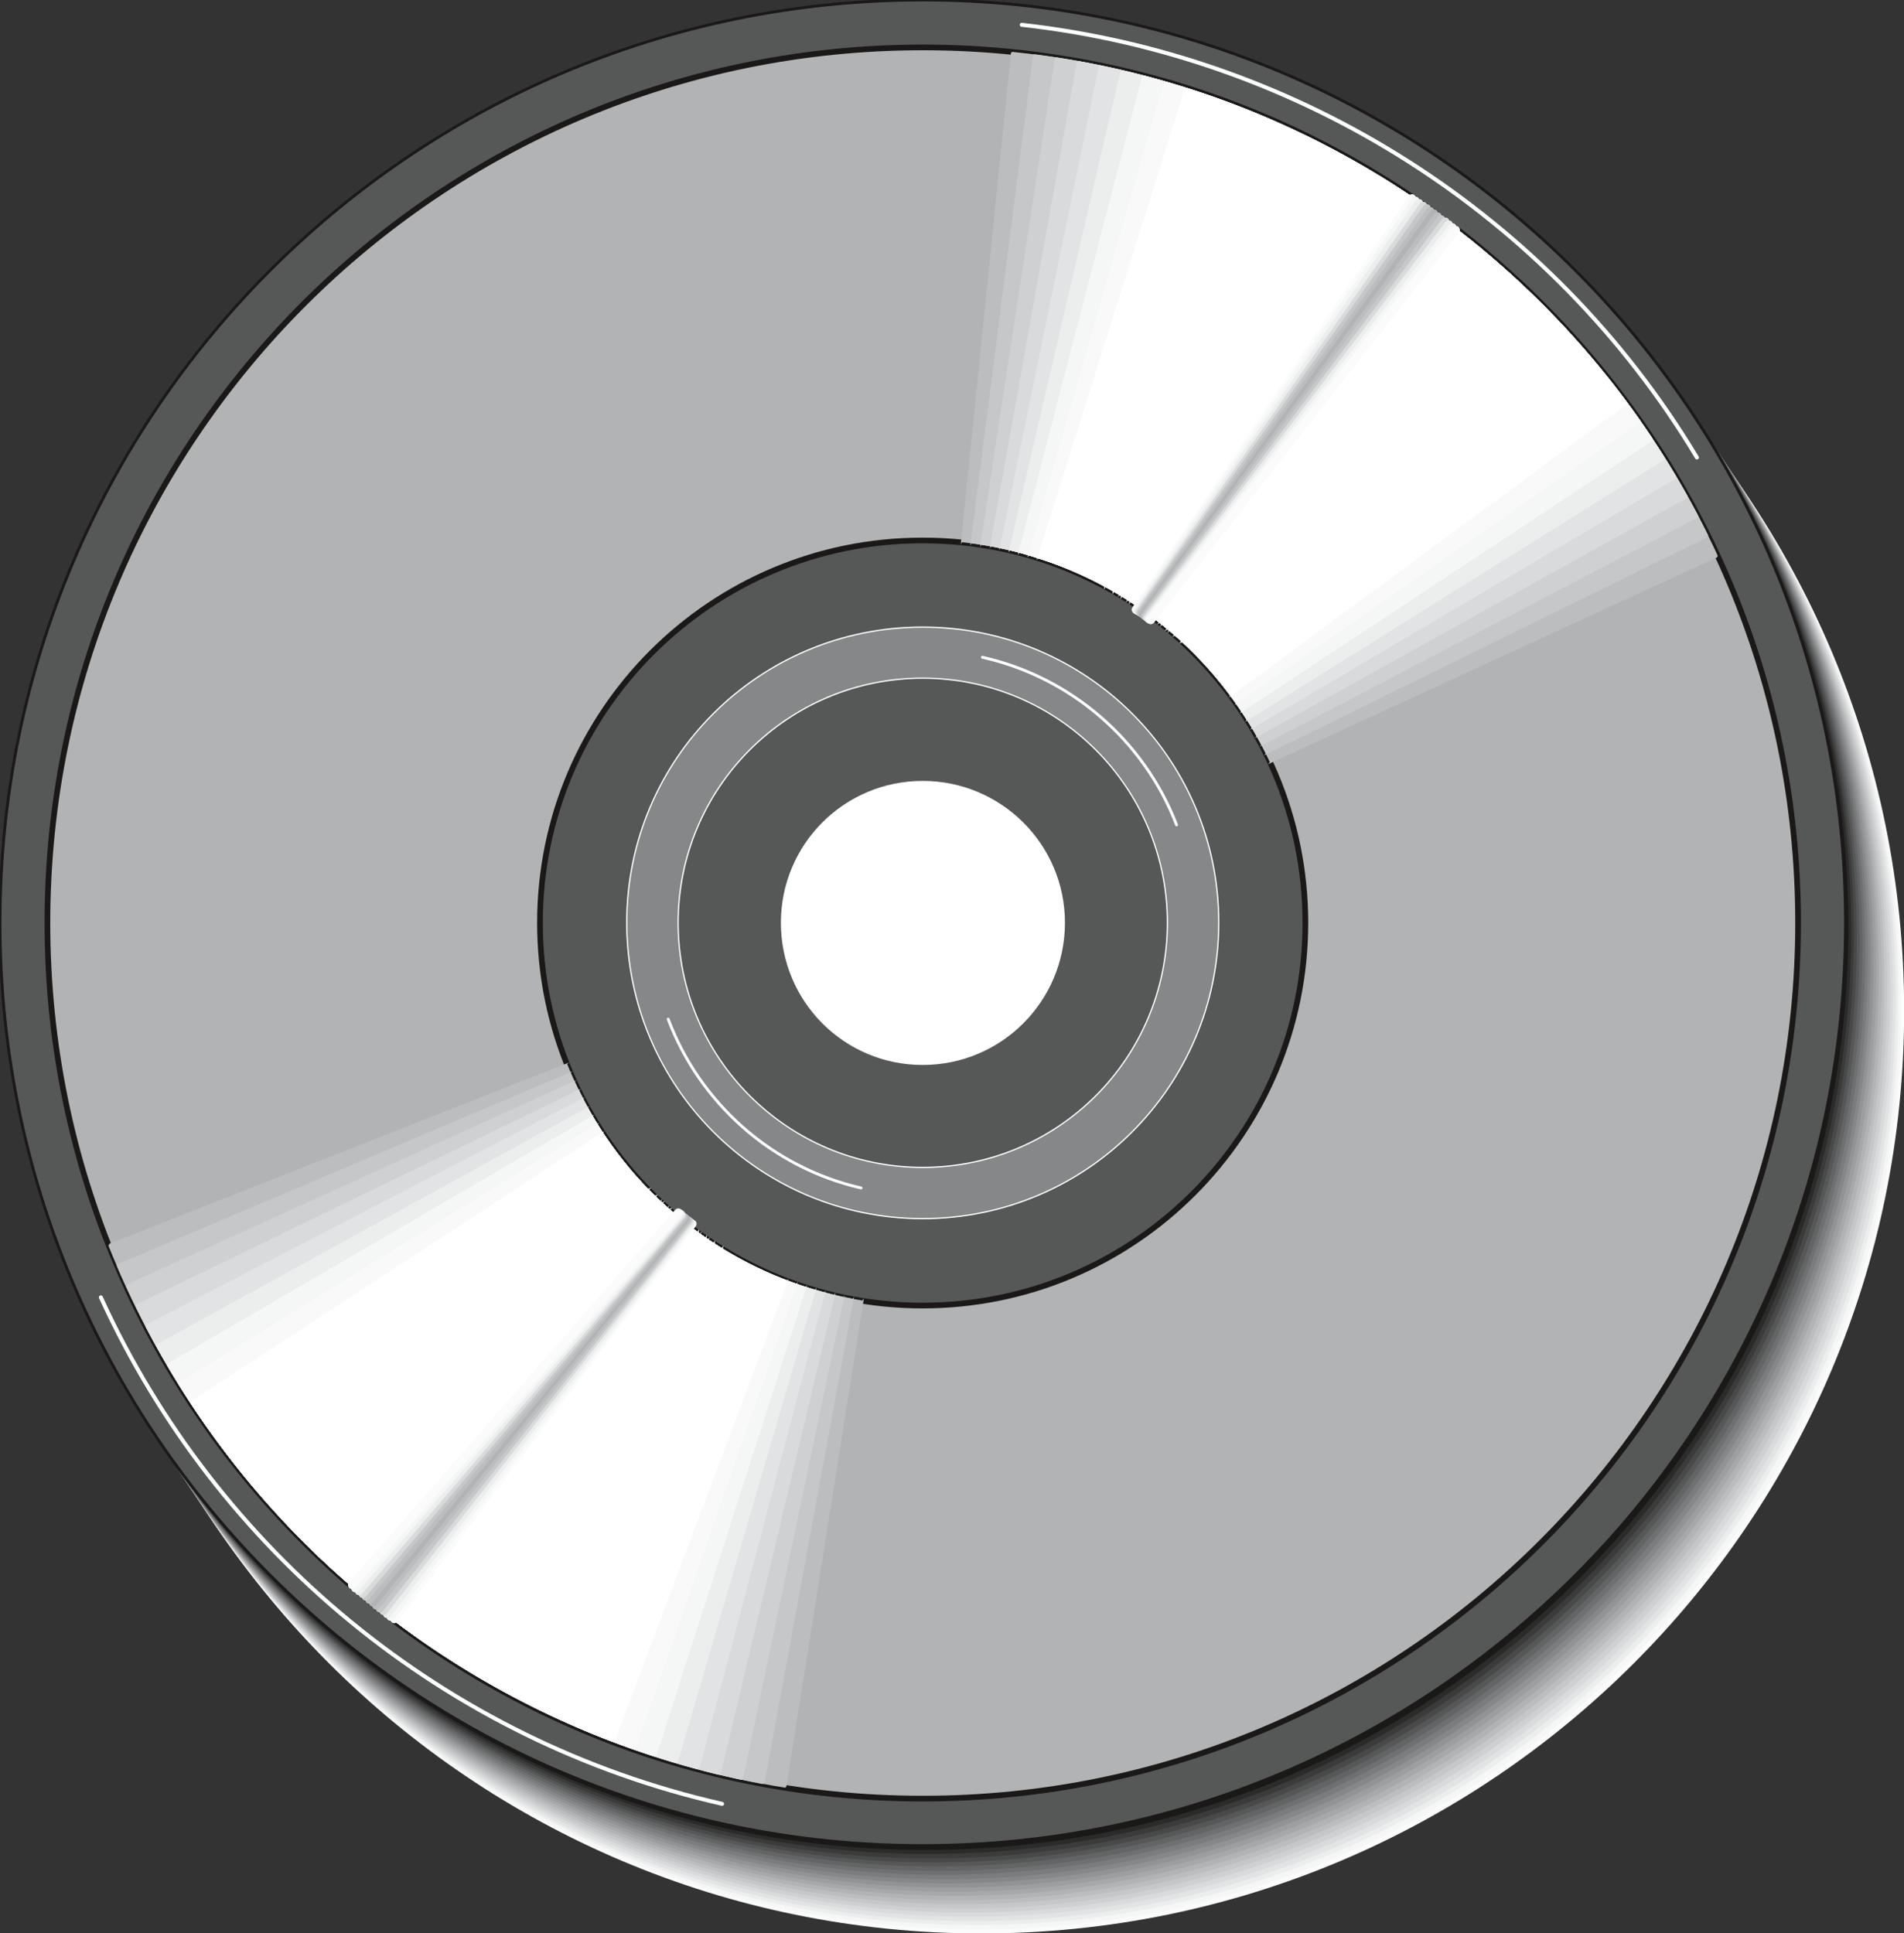 <svg xmlns="http://www.w3.org/2000/svg" xml:space="preserve" width="455.244" height="122.3mm" fill-rule="evenodd" stroke-linejoin="round" stroke-width="28.222" preserveAspectRatio="xMidYMid" version="1.2" viewBox="0 0 12045 12230"><rect x="0" y="0" width="12045" height="12230" fill="#333333" stroke="none"/><defs class="ClipPathGroup"><clipPath id="a" clipPathUnits="userSpaceOnUse"><path d="M0 0h12045v12230H0z"/></clipPath></defs><g class="SlideGroup"><g class="Slide" clip-path="url(#a)"><g class="Page"><g class="com.sun.star.drawing.ClosedBezierShape"><path fill="none" d="M371 556h11676v11676H371z" class="BoundingBox"/><path fill="#FBFBFB" d="M6208 12231c3225 0 5838-2613 5838-5838 0-3224-2613-5837-5838-5837-3224 0-5837 2613-5837 5837 0 3225 2613 5838 5837 5838Z"/></g><g class="com.sun.star.drawing.ClosedBezierShape"><path fill="none" d="M353 531h11676v11676H353z" class="BoundingBox"/><path fill="#F5F6F6" d="M6190 12206c3225 0 5838-2613 5838-5838 0-3226-2613-5837-5838-5837-3224 0-5837 2611-5837 5837 0 3225 2613 5838 5837 5838Z"/></g><g class="com.sun.star.drawing.ClosedBezierShape"><path fill="none" d="M335 503h11676v11677H335z" class="BoundingBox"/><path fill="#ECEDED" d="M6172 12178c3225 0 5838-2613 5838-5838 0-3224-2613-5837-5838-5837-3224 0-5837 2613-5837 5837 0 3225 2613 5838 5837 5838Z"/></g><g class="com.sun.star.drawing.ClosedBezierShape"><path fill="none" d="M318 478h11676v11677H318z" class="BoundingBox"/><path fill="#E2E3E4" d="M6155 12153c3225 0 5838-2613 5838-5838 0-3224-2613-5837-5838-5837-3224 0-5837 2613-5837 5837 0 3225 2613 5838 5837 5838Z"/></g><g class="com.sun.star.drawing.ClosedBezierShape"><path fill="none" d="M300 450h11676v11676H300z" class="BoundingBox"/><path fill="#D9DADB" d="M6137 12125c3225 0 5838-2611 5838-5838 0-3224-2613-5837-5838-5837-3224 0-5837 2613-5837 5837 0 3227 2613 5838 5837 5838Z"/></g><g class="com.sun.star.drawing.ClosedBezierShape"><path fill="none" d="M282 424h11677v11676H282z" class="BoundingBox"/><path fill="#CFD0D2" d="M6119 12099c3225 0 5838-2613 5838-5838 0-3224-2613-5837-5838-5837-3224 0-5837 2613-5837 5837 0 3225 2613 5838 5837 5838Z"/></g><g class="com.sun.star.drawing.ClosedBezierShape"><path fill="none" d="M264 396h11676v11678H264z" class="BoundingBox"/><path fill="#C5C7C8" d="M6101 12073c3225 0 5838-2614 5838-5837 0-3227-2613-5840-5838-5840-3224 0-5837 2613-5837 5840 0 3223 2613 5837 5837 5837Z"/></g><g class="com.sun.star.drawing.ClosedBezierShape"><path fill="none" d="M246 371h11676v11676H246z" class="BoundingBox"/><path fill="#BBBDBE" d="M6083 12046c3225 0 5838-2613 5838-5838 0-3224-2613-5837-5838-5837-3224 0-5837 2613-5837 5837 0 3225 2613 5838 5837 5838Z"/></g><g class="com.sun.star.drawing.ClosedBezierShape"><path fill="none" d="M229 345h11676v11676H229z" class="BoundingBox"/><path fill="#B1B3B4" d="M6066 12020c3227 0 5838-2613 5838-5838 0-3224-2611-5837-5838-5837-3224 0-5837 2613-5837 5837 0 3225 2613 5838 5837 5838Z"/></g><g class="com.sun.star.drawing.ClosedBezierShape"><path fill="none" d="M211 318h11676v11676H211z" class="BoundingBox"/><path fill="#A6A8AA" d="M6048 11993c3227 0 5838-2613 5838-5838 0-3224-2611-5837-5838-5837-3224 0-5837 2613-5837 5837 0 3225 2613 5838 5837 5838Z"/></g><g class="com.sun.star.drawing.ClosedBezierShape"><path fill="none" d="M193 292h11678v11677H193z" class="BoundingBox"/><path fill="#9C9E9F" d="M6029 11967c3227 0 5841-2613 5841-5838 0-3224-2614-5837-5841-5837-3223 0-5836 2613-5836 5837 0 3225 2613 5838 5836 5838Z"/></g><g class="com.sun.star.drawing.ClosedBezierShape"><path fill="none" d="M175 263h11678v11679H175z" class="BoundingBox"/><path fill="#919394" d="M6015 11941c3223 0 5837-2614 5837-5841 0-3223-2614-5836-5837-5836-3227 0-5840 2613-5840 5836 0 3227 2613 5841 5840 5841Z"/></g><g class="com.sun.star.drawing.ClosedBezierShape"><path fill="none" d="M156 239h11679v11676H156z" class="BoundingBox"/><path fill="#868789" d="M5997 11914c3223 0 5837-2613 5837-5838 0-3224-2614-5837-5837-5837-3227 0-5840 2613-5840 5837 0 3225 2613 5838 5840 5838Z"/></g><g class="com.sun.star.drawing.ClosedBezierShape"><path fill="none" d="M142 213h11676v11676H142z" class="BoundingBox"/><path fill="#7A7C7D" d="M5979 11888c3225 0 5838-2613 5838-5838 0-3226-2613-5837-5838-5837-3226 0-5837 2611-5837 5837 0 3225 2611 5838 5837 5838Z"/></g><g class="com.sun.star.drawing.ClosedBezierShape"><path fill="none" d="M124 185h11676v11677H124z" class="BoundingBox"/><path fill="#6E7071" d="M5961 11860c3225 0 5838-2613 5838-5838 0-3224-2613-5837-5838-5837-3226 0-5837 2613-5837 5837 0 3225 2611 5838 5837 5838Z"/></g><g class="com.sun.star.drawing.ClosedBezierShape"><path fill="none" d="M107 160h11676v11676H107z" class="BoundingBox"/><path fill="#636465" d="M5944 11835c3225 0 5838-2613 5838-5838 0-3224-2613-5837-5838-5837-3224 0-5837 2613-5837 5837 0 3225 2613 5838 5837 5838Z"/></g><g class="com.sun.star.drawing.ClosedBezierShape"><path fill="none" d="M89 132h11676v11676H89z" class="BoundingBox"/><path fill="#565757" d="M5926 11807c3225 0 5838-2611 5838-5838 0-3224-2613-5837-5838-5837C2702 132 89 2745 89 5969c0 3227 2613 5838 5837 5838Z"/></g><g class="com.sun.star.drawing.ClosedBezierShape"><path fill="none" d="M71 107h11677v11676H71z" class="BoundingBox"/><path fill="#49494A" d="M5908 11782c3225 0 5838-2613 5838-5838 0-3224-2613-5837-5838-5837C2684 107 71 2720 71 5944c0 3225 2613 5838 5837 5838Z"/></g><g class="com.sun.star.drawing.ClosedBezierShape"><path fill="none" d="M53 79h11676v11678H53z" class="BoundingBox"/><path fill="#3B3B3B" d="M5890 11756c3225 0 5838-2614 5838-5837 0-3227-2613-5840-5838-5840C2666 79 53 2692 53 5919c0 3223 2613 5837 5837 5837Z"/></g><g class="com.sun.star.drawing.ClosedBezierShape"><path fill="none" d="M36 53h11677v11676H36z" class="BoundingBox"/><path fill="#2B2B2A" d="M5873 11728c3225 0 5838-2613 5838-5838 0-3224-2613-5837-5838-5837C2649 53 36 2666 36 5890c0 3225 2613 5838 5837 5838Z"/></g><g class="com.sun.star.drawing.ClosedBezierShape"><path fill="none" d="M18 28h11676v11676H18z" class="BoundingBox"/><path fill="#1B1918" d="M5855 11703c3225 0 5838-2613 5838-5838 0-3224-2613-5837-5838-5837C2631 28 18 2641 18 5865c0 3225 2613 5838 5837 5838Z"/></g><g class="com.sun.star.drawing.ClosedBezierShape"><path fill="none" d="M-9-9h11694v11694H-9z" class="BoundingBox"/><path fill="#565757" d="M5837 11675c3225 0 5838-2613 5838-5838C11675 2613 9062 0 5837 0 2613 0 0 2613 0 5837c0 3225 2613 5838 5837 5838Z"/><path fill="none" stroke="#1B1918" stroke-linejoin="miter" stroke-width="18" d="M5837 11675c3225 0 5838-2613 5838-5838C11675 2613 9062 0 5837 0 2613 0 0 2613 0 5837c0 3225 2613 5838 5837 5838Z"/></g><g class="com.sun.star.drawing.ClosedBezierShape"><path fill="none" d="M300 300h11076v11079H300z" class="BoundingBox"/><path fill="#B1B3B4" d="M5838 11378c3058 0 5537-2481 5537-5540S8896 300 5838 300C2779 300 300 2779 300 5838s2479 5540 5538 5540Z"/></g><g fill="none" class="com.sun.star.drawing.ClosedBezierShape"><path d="M282 282h11112v11115H282z" class="BoundingBox"/><path stroke="#1B1918" stroke-linejoin="miter" stroke-width="36" d="M5838 11378c3058 0 5537-2481 5537-5540S8896 300 5838 300C2779 300 300 2779 300 5838s2479 5540 5538 5540Z"/></g><g fill="none" class="com.sun.star.drawing.OpenBezierShape"><path d="M625 8194h3957v3231H625z" class="BoundingBox"/><path stroke="#FFF" stroke-linecap="round" stroke-width="25" d="M638 8207c731 1601 2177 2806 3930 3204"/></g><g class="com.sun.star.drawing.ClosedBezierShape"><path fill="none" d="M3416 3419h4843v4841H3416z" class="BoundingBox"/><path fill="#565757" d="M5836 8259c1337 0 2422-1084 2422-2421S7173 3419 5836 3419c-1336 0-2420 1082-2420 2419s1084 2421 2420 2421Z"/></g><g fill="none" class="com.sun.star.drawing.ClosedBezierShape"><path d="M3398 3401h4879v4877H3398z" class="BoundingBox"/><path stroke="#1B1918" stroke-linejoin="miter" stroke-width="36" d="M5836 8259c1337 0 2422-1084 2422-2421S7173 3419 5836 3419c-1336 0-2420 1082-2420 2419s1084 2421 2420 2421Z"/></g><g class="com.sun.star.drawing.ClosedBezierShape"><path fill="none" d="M3961 3963h3754v3751H3961z" class="BoundingBox"/><path fill="#868789" d="M5837 7709c1035 0 1873-838 1873-1873 0-1034-838-1869-1873-1869-1034 0-1872 835-1872 1869 0 1035 838 1873 1872 1873Z"/><path fill="none" stroke="#FFF" stroke-linecap="round" stroke-width="8" d="M5837 7709c1035 0 1873-838 1873-1873 0-1034-838-1869-1873-1869-1034 0-1872 835-1872 1869 0 1035 838 1873 1872 1873Z"/></g><g class="com.sun.star.drawing.ClosedBezierShape"><path fill="none" d="M4286 4286h3105v3105H4286z" class="BoundingBox"/><path fill="#565757" d="M5837 7385c855 0 1548-691 1548-1548 0-854-693-1547-1548-1547-854 0-1547 693-1547 1547 0 857 693 1548 1547 1548Z"/><path fill="none" stroke="#FFF" stroke-linecap="round" stroke-width="8" d="M5837 7385c855 0 1548-691 1548-1548 0-854-693-1547-1548-1547-854 0-1547 693-1547 1547 0 857 693 1548 1547 1548Z"/></g><g class="com.sun.star.drawing.ClosedBezierShape"><path fill="none" d="M4940 4940h1799v1799H4940z" class="BoundingBox"/><path fill="#FFF" d="M5837 6737c496 0 900-401 900-900 0-496-404-897-900-897s-897 401-897 897c0 499 401 900 897 900Z"/></g><g fill="none" class="com.sun.star.drawing.OpenBezierShape"><path d="M4218 6438h1239v1087H4218z" class="BoundingBox"/><path stroke="#FFF" stroke-linecap="round" stroke-width="18" d="M4227 6447c200 531 656 939 1220 1068"/></g><g fill="none" class="com.sun.star.drawing.OpenBezierShape"><path d="M6206 4149h1247v1079H6206z" class="BoundingBox"/><path stroke="#FFF" stroke-linecap="round" stroke-width="18" d="M6215 4158c554 124 1020 520 1228 1060"/></g><g fill="none" class="com.sun.star.drawing.OpenBezierShape"><path d="M6451 144h4298v2764H6451z" class="BoundingBox"/><path stroke="#FFF" stroke-linecap="round" stroke-width="25" d="M6464 157c1748 195 3344 1194 4271 2737"/></g><g class="com.sun.star.drawing.ClosedBezierShape"><path fill="none" d="M686 6721h3505v3152H686z" class="BoundingBox"/><path fill="#BBBDBE" d="M4190 7583 2050 9849l-10 23C1453 9316 988 8637 686 7880l7-13 2908-1146-13 10c132 330 335 630 595 872l7-20Z"/></g><g class="com.sun.star.drawing.ClosedBezierShape"><path fill="none" d="M739 6777h3497v3190H739z" class="BoundingBox"/><path fill="#C5C7C8" d="M4235 7623 2151 9943l-8 23c-602-538-1082-1207-1404-1957l5-12 2878-1220-12 10c142 327 353 622 617 857l8-21Z"/></g><g class="com.sun.star.drawing.ClosedBezierShape"><path fill="none" d="M798 6833h3485v3225H798z" class="BoundingBox"/><path fill="#CFD0D2" d="m4281 7663-2023 2371-8 23c-614-523-1115-1179-1452-1919l5-13 2843-1292-10 10c150 325 368 612 637 840l8-20Z"/></g><g class="com.sun.star.drawing.ClosedBezierShape"><path fill="none" d="M859 6888h3469v3262H859z" class="BoundingBox"/><path fill="#D9DADB" d="m4327 7700-1962 2425-5 23c-630-508-1146-1151-1501-1883l2-13 2813-1364-10 10c155 322 381 602 658 826l5-24Z"/></g><g class="com.sun.star.drawing.ClosedBezierShape"><path fill="none" d="M919 6942h3456v3295H919z" class="BoundingBox"/><path fill="#E2E3E4" d="m4374 7739-1898 2473-8 23c-640-490-1171-1121-1549-1845l5-10 2774-1438-10 12c165 318 399 592 681 808l5-23Z"/></g><g class="com.sun.star.drawing.ClosedBezierShape"><path fill="none" d="M988 6998h3436v3323H988z" class="BoundingBox"/><path fill="#ECEDED" d="m4423 7775-1835 2521-5 23c-656-475-1202-1090-1595-1804l2-10 2739-1507-10 10c173 312 414 581 701 790l3-23Z"/></g><g class="com.sun.star.drawing.ClosedBezierShape"><path fill="none" d="M1057 7051h3418v3351H1057z" class="BoundingBox"/><path fill="#F5F6F6" d="m4474 7810-1772 2567-5 23c-665-457-1226-1060-1640-1761l2-13 2701-1575-10 10c180 310 427 571 719 772l5-23Z"/></g><g class="com.sun.star.drawing.ClosedBezierShape"><path fill="none" d="M1130 7102h3395v3378H1130z" class="BoundingBox"/><path fill="#F9F9FA" d="m4524 7846-1705 2610-5 23c-679-442-1255-1027-1684-1720l2-13 2658-1644-10 12c190 305 444 562 741 755l3-23Z"/></g><g class="com.sun.star.drawing.ClosedBezierShape"><path fill="none" d="M1207 7154h3371v3402H1207z" class="BoundingBox"/><path fill="#FFF" d="m4576 7878-1636 2652-5 25c-690-424-1281-997-1728-1677l2-13 2615-1710-10 12c198 297 457 549 759 732l3-21Z"/></g><g class="com.sun.star.drawing.ClosedBezierShape"><path fill="none" d="M2728 7826h2738v3484H2728z" class="BoundingBox"/><path fill="#BBBDBE" d="m4494 7826-1749 2581-17 13c668 455 1433 759 2239 889l8-8 490-3087-10 13c-351-56-687-191-979-389l18-12Z"/></g><g class="com.sun.star.drawing.ClosedBezierShape"><path fill="none" d="M2611 7790h2793v3497H2611z" class="BoundingBox"/><path fill="#C5C7C8" d="m4443 7790-1812 2535-20 16c657 470 1413 795 2215 945l11-8 566-3074-8 12c-353-66-683-208-970-414l18-12Z"/></g><g class="com.sun.star.drawing.ClosedBezierShape"><path fill="none" d="M2497 7754h2847v3506H2497z" class="BoundingBox"/><path fill="#CFD0D2" d="m4395 7755-1876 2490-22 12c645 487 1395 832 2191 1002l13-7 642-3058-7 13c-351-77-679-226-961-442l20-10Z"/></g><g class="com.sun.star.drawing.ClosedBezierShape"><path fill="none" d="M2388 7717h2898v3512H2388z" class="BoundingBox"/><path fill="#D9DADB" d="m4347 7717-1939 2441-20 13c629 503 1370 866 2162 1057l10-8 725-3041-10 12c-348-83-671-243-948-464l20-10Z"/></g><g class="com.sun.star.drawing.ClosedBezierShape"><path fill="none" d="M2278 7678h2946v3515H2278z" class="BoundingBox"/><path fill="#E2E3E4" d="m4298 7678-2000 2391-20 12c617 520 1349 900 2137 1111l10-7 798-3022-7 12c-346-91-666-259-939-487l21-10Z"/></g><g class="com.sun.star.drawing.ClosedBezierShape"><path fill="none" d="M2172 7640h2994v3515H2172z" class="BoundingBox"/><path fill="#ECEDED" d="M4253 7640 2192 9977l-20 10c604 537 1323 936 2106 1167l10-5 877-3002-11 13c-342-101-657-277-922-513l21-7Z"/></g><g class="com.sun.star.drawing.ClosedBezierShape"><path fill="none" d="M2065 7597h3042v3517H2065z" class="BoundingBox"/><path fill="#F5F6F6" d="M4207 7597 2087 9884l-22 10c594 551 1303 967 2078 1219l10-8 953-2975-10 13c-341-112-651-295-910-536l21-10Z"/></g><g class="com.sun.star.drawing.ClosedBezierShape"><path fill="none" d="M1963 7556h3086v3512H1963z" class="BoundingBox"/><path fill="#F9F9FA" d="M4163 7556 1985 9787l-22 10c579 564 1278 1001 2045 1270l13-5 1027-2953-10 13c-338-119-643-310-895-559l20-7Z"/></g><g class="com.sun.star.drawing.ClosedBezierShape"><path fill="none" d="M1864 7513h3126v3507H1864z" class="BoundingBox"/><path fill="#FFF" d="M4120 7513 1886 9688l-22 10c563 579 1249 1031 2012 1321l13-5 1100-2925-10 13c-333-127-633-328-879-582l20-7Z"/></g><g fill="none" class="com.sun.star.drawing.LineShape"><path d="M2467 7715h1941v2555H2467z" class="BoundingBox"/><path stroke="#FBFBFB" stroke-linecap="round" stroke-width="53" d="m4380 7742-1886 2500"/></g><g fill="none" class="com.sun.star.drawing.LineShape"><path d="M2444 7710h1956v2545H2444z" class="BoundingBox"/><path stroke="#F5F6F6" stroke-linecap="round" stroke-width="53" d="m4372 7737-1901 2490"/></g><g fill="none" class="com.sun.star.drawing.LineShape"><path d="M2422 7705h1971v2533H2422z" class="BoundingBox"/><path stroke="#ECEDED" stroke-linecap="round" stroke-width="53" d="m4365 7732-1916 2478"/></g><g fill="none" class="com.sun.star.drawing.LineShape"><path d="M2399 7697h1986v2522H2399z" class="BoundingBox"/><path stroke="#D9DADB" stroke-linecap="round" stroke-width="53" d="m4357 7724-1931 2467"/></g><g fill="none" class="com.sun.star.drawing.LineShape"><path d="M2376 7692h2002v2510H2376z" class="BoundingBox"/><path stroke="#C5C7C8" stroke-linecap="round" stroke-width="53" d="m4350 7719-1947 2455"/></g><g fill="none" class="com.sun.star.drawing.LineShape"><path d="M2353 7687h2017v2497H2353z" class="BoundingBox"/><path stroke="#BBBDBE" stroke-linecap="round" stroke-width="53" d="m4342 7714-1962 2442"/></g><g fill="none" class="com.sun.star.drawing.LineShape"><path d="M2333 7679h2030v2487H2333z" class="BoundingBox"/><path stroke="#B1B3B4" stroke-linecap="round" stroke-width="53" d="m4335 7706-1975 2432"/></g><g fill="none" class="com.sun.star.drawing.LineShape"><path d="M2310 7674h2045v2474H2310z" class="BoundingBox"/><path stroke="#BBBDBE" stroke-linecap="round" stroke-width="53" d="m4327 7701-1990 2419"/></g><g fill="none" class="com.sun.star.drawing.LineShape"><path d="M2287 7667h2060v2461H2287z" class="BoundingBox"/><path stroke="#C5C7C8" stroke-linecap="round" stroke-width="53" d="m4319 7694-2005 2406"/></g><g fill="none" class="com.sun.star.drawing.LineShape"><path d="M2267 7662h2073v2449H2267z" class="BoundingBox"/><path stroke="#D9DADB" stroke-linecap="round" stroke-width="53" d="m4312 7689-2018 2394"/></g><g fill="none" class="com.sun.star.drawing.LineShape"><path d="M2244 7654h2091v2439H2244z" class="BoundingBox"/><path stroke="#ECEDED" stroke-linecap="round" stroke-width="53" d="m4307 7681-2036 2384"/></g><g fill="none" class="com.sun.star.drawing.LineShape"><path d="M2221 7649h2106v2426H2221z" class="BoundingBox"/><path stroke="#F5F6F6" stroke-linecap="round" stroke-width="53" d="m4299 7676-2051 2371"/></g><g fill="none" class="com.sun.star.drawing.LineShape"><path d="M2201 7644h2118v2411H2201z" class="BoundingBox"/><path stroke="#FBFBFB" stroke-linecap="round" stroke-width="53" d="m4291 7671-2063 2356"/></g><g class="com.sun.star.drawing.ClosedBezierShape"><path fill="none" d="M7386 1600h3483v3236H7386z" class="BoundingBox"/><path fill="#BBBDBE" d="m7386 4006 2010-2381 7-25c621 520 1121 1173 1464 1916l-5 10-2839 1308 10-13c-150-322-371-609-642-838l-5 23Z"/></g><g class="com.sun.star.drawing.ClosedBezierShape"><path fill="none" d="M7338 1511h3469v3268H7338z" class="BoundingBox"/><path fill="#C5C7C8" d="m7338 3968 1951-2435 8-22c630 505 1148 1145 1509 1875l-5 13-2803 1379 10-13c-160-320-386-599-663-820l-7 23Z"/></g><g class="com.sun.star.drawing.ClosedBezierShape"><path fill="none" d="M7290 1425h3454v3299H7290z" class="BoundingBox"/><path fill="#CFD0D2" d="m7290 3931 1888-2484 7-22c643 490 1177 1116 1558 1837l-5 13-2768 1448 10-10c-167-317-401-592-685-805l-5 23Z"/></g><g class="com.sun.star.drawing.ClosedBezierShape"><path fill="none" d="M7242 1341h3434v3329H7242z" class="BoundingBox"/><path fill="#D9DADB" d="m7242 3892 1824-2526 5-25c656 472 1208 1084 1604 1796l-3 13-2732 1519 10-13c-175-310-416-579-703-785l-5 21Z"/></g><g class="com.sun.star.drawing.ClosedBezierShape"><path fill="none" d="M7193 1260h3413v3357H7193z" class="BoundingBox"/><path fill="#E2E3E4" d="m7193 3859 1758-2574 5-25c668 457 1232 1054 1649 1756l-5 12-2691 1588 10-13c-183-307-432-569-724-767l-2 23Z"/></g><g class="com.sun.star.drawing.ClosedBezierShape"><path fill="none" d="M7142 1184h3390v3383H7142z" class="BoundingBox"/><path fill="#ECEDED" d="m7142 3825 1691-2619 6-22c678 436 1258 1022 1692 1712l-3 13-2650 1657 8-12c-191-303-445-559-742-750l-2 21Z"/></g><g class="com.sun.star.drawing.ClosedBezierShape"><path fill="none" d="M7089 1107h3368v3406H7089z" class="BoundingBox"/><path fill="#F5F6F6" d="m7089 3791 1626-2659 5-25c689 421 1284 991 1736 1669l-3 13-2608 1723 8-13c-198-297-460-546-762-729l-2 21Z"/></g><g class="com.sun.star.drawing.ClosedBezierShape"><path fill="none" d="M7038 1036h3340v3427H7038z" class="BoundingBox"/><path fill="#F9F9FA" d="m7038 3760 1555-2699 5-25c701 403 1309 958 1779 1624l-2 12-2565 1789 10-12c-206-292-475-534-782-711v22Z"/></g><g class="com.sun.star.drawing.ClosedBezierShape"><path fill="none" d="M6985 967h3309v3447H6985z" class="BoundingBox"/><path fill="#FFF" d="M6985 3729 8470 993l3-25c712 386 1334 922 1820 1577l-3 13-2516 1855 8-13c-211-287-485-523-797-691v20Z"/></g><g class="com.sun.star.drawing.ClosedBezierShape"><path fill="none" d="M6078 328h2612v3451H6078z" class="BoundingBox"/><path fill="#BBBDBE" d="m7069 3778 1601-2673 18-15c-692-417-1474-679-2285-762l-8 7-317 3110 7-15c356 38 700 152 1002 335l-18 13Z"/></g><g class="com.sun.star.drawing.ClosedBezierShape"><path fill="none" d="M6139 343h2672v3469H6139z" class="BoundingBox"/><path fill="#C5C7C8" d="m7120 3811 1670-2633 20-15c-684-432-1456-716-2268-820l-7 7-396 3100 7-13c356 46 695 170 994 361l-20 13Z"/></g><g class="com.sun.star.drawing.ClosedBezierShape"><path fill="none" d="M6200 363h2727v3482H6200z" class="BoundingBox"/><path fill="#CFD0D2" d="m7170 3844 1736-2589 20-15c-671-451-1439-753-2244-877l-10 7-472 3091 7-15c353 55 688 190 983 386l-20 12Z"/></g><g class="com.sun.star.drawing.ClosedBezierShape"><path fill="none" d="M6261 386h2783v3495H6261z" class="BoundingBox"/><path fill="#D9DADB" d="m7221 3880 1801-2546 21-13c-661-468-1419-791-2221-935l-10 7-551 3078 7-15c351 66 683 206 973 411l-20 13Z"/></g><g class="com.sun.star.drawing.ClosedBezierShape"><path fill="none" d="M6322 414h2834v3502H6322z" class="BoundingBox"/><path fill="#E2E3E4" d="m7271 3915 1863-2498 21-13c-646-485-1395-825-2193-990l-11 5-629 3061 7-12c351 73 678 223 960 436l-18 11Z"/></g><g class="com.sun.star.drawing.ClosedBezierShape"><path fill="none" d="M6380 444h2887v3508H6380z" class="BoundingBox"/><path fill="#ECEDED" d="m7319 3951 1927-2450 20-13C8633 988 7892 630 7098 445l-10 5-708 3044 10-13c345 84 670 241 947 460l-18 10Z"/></g><g class="com.sun.star.drawing.ClosedBezierShape"><path fill="none" d="M6439 478h2941v3515H6439z" class="BoundingBox"/><path fill="#F5F6F6" d="m7367 3992 1989-2401 23-13c-622-516-1355-895-2142-1100l-13 7-785 3025 10-13c345 91 665 257 938 485l-20 10Z"/></g><g class="com.sun.star.drawing.ClosedBezierShape"><path fill="none" d="M6500 516h2987v3515H6500z" class="BoundingBox"/><path fill="#F9F9FA" d="m7415 4030 2048-2348 23-12c-610-532-1332-928-2114-1154l-10 5-862 3004 10-10c343 99 658 271 925 505l-20 10Z"/></g><g class="com.sun.star.drawing.ClosedBezierShape"><path fill="none" d="M6558 556h3032v3515H6558z" class="BoundingBox"/><path fill="#FFF" d="m7459 4070 2107-2294 23-13c-595-547-1306-961-2084-1207l-10 5-937 2981 10-10c340 107 650 289 912 531l-21 7Z"/></g><g fill="none" class="com.sun.star.drawing.LineShape"><path d="M7159 1228h1801v2657H7159z" class="BoundingBox"/><path stroke="#FBFBFB" stroke-linecap="round" stroke-width="53" d="m7186 3857 1746-2602"/></g><g fill="none" class="com.sun.star.drawing.LineShape"><path d="M7166 1243h1816v2647H7166z" class="BoundingBox"/><path stroke="#F5F6F6" stroke-linecap="round" stroke-width="53" d="m7193 3862 1761-2592"/></g><g fill="none" class="com.sun.star.drawing.LineShape"><path d="M7176 1258h1829v2637H7176z" class="BoundingBox"/><path stroke="#ECEDED" stroke-linecap="round" stroke-width="53" d="m7203 3867 1774-2582"/></g><g fill="none" class="com.sun.star.drawing.LineShape"><path d="M7184 1276h1847v2624H7184z" class="BoundingBox"/><path stroke="#D9DADB" stroke-linecap="round" stroke-width="53" d="m7211 3872 1792-2569"/></g><g fill="none" class="com.sun.star.drawing.LineShape"><path d="M7192 1291h1862v2614H7192z" class="BoundingBox"/><path stroke="#C5C7C8" stroke-linecap="round" stroke-width="53" d="m7219 3877 1807-2559"/></g><g fill="none" class="com.sun.star.drawing.LineShape"><path d="M7199 1309h1877v2601H7199z" class="BoundingBox"/><path stroke="#BBBDBE" stroke-linecap="round" stroke-width="53" d="m7226 3882 1822-2546"/></g><g fill="none" class="com.sun.star.drawing.LineShape"><path d="M7207 1324h1892v2593H7207z" class="BoundingBox"/><path stroke="#B1B3B4" stroke-linecap="round" stroke-width="53" d="m7234 3889 1837-2538"/></g><g fill="none" class="com.sun.star.drawing.LineShape"><path d="M7215 1342h1908v2581H7215z" class="BoundingBox"/><path stroke="#BBBDBE" stroke-linecap="round" stroke-width="53" d="m7242 3895 1853-2526"/></g><g fill="none" class="com.sun.star.drawing.LineShape"><path d="M7222 1360h1923v2568H7222z" class="BoundingBox"/><path stroke="#C5C7C8" stroke-linecap="round" stroke-width="53" d="m7249 3900 1868-2513"/></g><g fill="none" class="com.sun.star.drawing.LineShape"><path d="M7230 1375h1941v2558H7230z" class="BoundingBox"/><path stroke="#D9DADB" stroke-linecap="round" stroke-width="53" d="m7257 3905 1886-2503"/></g><g fill="none" class="com.sun.star.drawing.LineShape"><path d="M7237 1393h1956v2548H7237z" class="BoundingBox"/><path stroke="#ECEDED" stroke-linecap="round" stroke-width="53" d="m7264 3913 1901-2493"/></g><g fill="none" class="com.sun.star.drawing.LineShape"><path d="M7245 1411h1971v2535H7245z" class="BoundingBox"/><path stroke="#F5F6F6" stroke-linecap="round" stroke-width="53" d="m7272 3918 1916-2480"/></g><g fill="none" class="com.sun.star.drawing.LineShape"><path d="M7253 1428h1984v2522H7253z" class="BoundingBox"/><path stroke="#FBFBFB" stroke-linecap="round" stroke-width="53" d="m7280 3922 1929-2467"/></g></g></g></g></svg>
